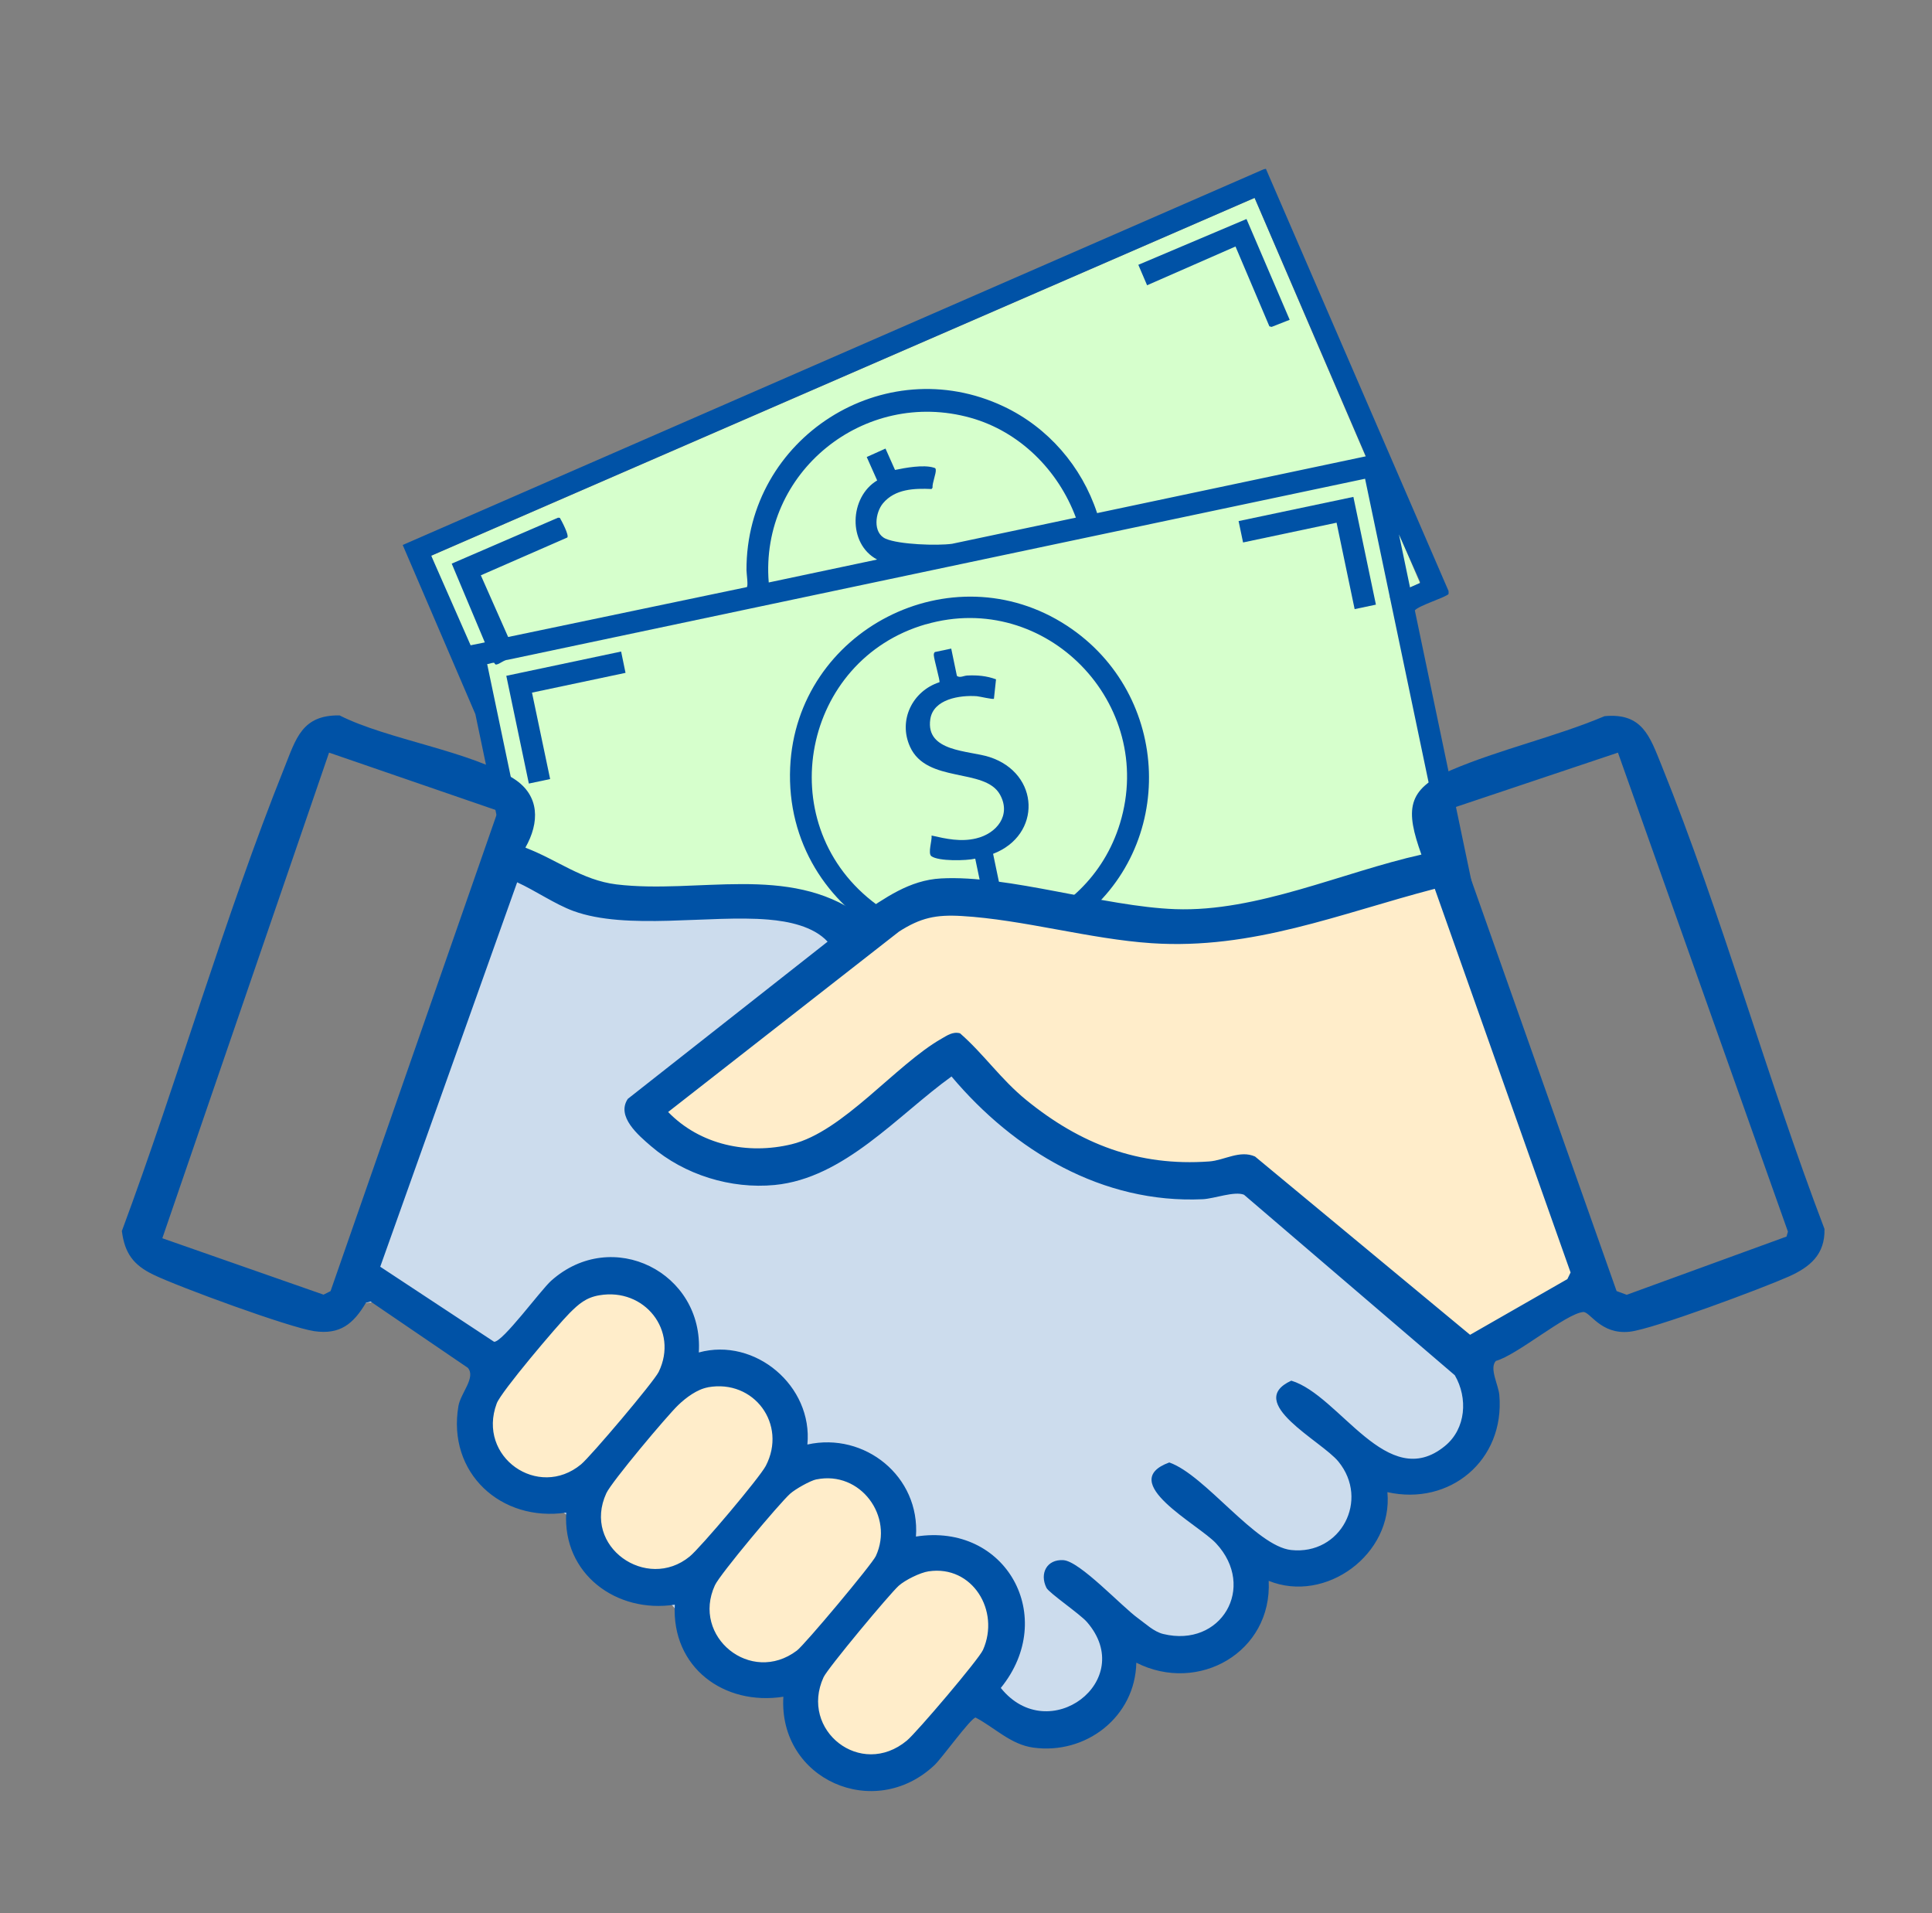 <svg xmlns="http://www.w3.org/2000/svg" width="100" height="99" viewBox="0 0 100 99" fill="none"><rect x="0" y="0" width="100" height="99" fill="#808080" stroke="none"/><path d="M33.623 50.468C32.96 50.523 32.293 50.577 31.63 50.632C30.833 50.898 30.036 51.167 29.239 51.433C27.851 57.1 29.098 59.294 30.036 60.237C35.764 65.992 56.946 52.084 57.917 51.433C54.956 50.399 51.996 49.362 49.036 48.328L33.62 50.468H33.623Z" fill="white"></path><path d="M73.402 34.533C73.971 38.37 74.54 42.206 75.105 46.042L29.667 55.64C27.873 48.605 26.08 41.573 24.29 34.537C23.634 32.612 22.975 30.686 22.319 28.761L64.938 10.242L73.5 30.173L71.931 30.879C72.42 32.099 72.909 33.318 73.399 34.537L73.402 34.533Z" fill="#D6FFCC"></path><path d="M65.522 8.735L74.978 30.588V30.734C74.917 30.883 73.417 31.341 73.232 31.589L76.438 46.916L28.797 56.976L24.605 36.958L20.844 28.204L65.406 8.761L65.514 8.739L65.522 8.735ZM56.783 26.555L70.699 23.614L64.938 10.239L22.319 28.757L24.359 33.394L25.094 33.245L23.381 29.169L28.884 26.792L28.978 26.799C29.069 26.952 29.471 27.709 29.362 27.818L24.888 29.773L26.301 32.965L38.652 30.384C38.739 30.344 38.638 29.671 38.638 29.507C38.616 22.661 45.75 18.104 51.949 21.034C54.239 22.115 55.989 24.128 56.786 26.552L56.783 26.555ZM39.786 30.144L45.399 28.957C43.862 28.139 43.964 25.722 45.402 24.863L44.862 23.651L45.833 23.214L46.326 24.32C46.862 24.208 47.797 24.037 48.326 24.2C48.391 24.222 48.424 24.219 48.435 24.299C48.464 24.503 48.246 24.99 48.268 25.241L48.217 25.307C47.326 25.267 46.33 25.3 45.707 26.042C45.304 26.519 45.156 27.578 45.844 27.88C46.533 28.182 48.522 28.248 49.279 28.142L55.688 26.788C54.775 24.328 52.772 22.333 50.243 21.623C44.732 20.077 39.322 24.441 39.79 30.148L39.786 30.144ZM25.217 34.373L29.667 55.636L75.105 46.039L70.656 24.776L26.286 34.144C26.076 34.155 25.888 34.352 25.703 34.388C25.602 34.41 25.612 34.301 25.562 34.297C25.453 34.297 25.326 34.359 25.214 34.37L25.217 34.373ZM72.406 27.636L72.982 30.399L73.504 30.169L73.496 30.089L72.402 27.636H72.406Z" fill="#0052A6"></path><path d="M55.228 32.383C60.656 35.938 60.942 43.851 55.717 47.706C49.406 52.364 40.547 47.516 40.899 39.713C41.217 32.605 49.264 28.477 55.228 32.383ZM47.924 32.306C41.554 34.144 39.891 42.49 45.134 46.632C49.612 50.17 56.304 48.081 57.971 42.606C59.859 36.408 54.127 30.515 47.924 32.31V32.306Z" fill="#0052A6"></path><path d="M32.149 33.718L32.377 34.821L27.536 35.844L28.475 40.317L27.373 40.55L26.206 34.974L32.149 33.718Z" fill="#0052A6"></path><path d="M70.051 25.715L71.217 31.291L70.116 31.523L69.181 27.05L64.341 28.073L64.109 26.967L70.051 25.715Z" fill="#0052A6"></path><path d="M30.275 48.932L31.214 53.405L36.054 52.386L36.286 53.489L30.344 54.745L29.177 49.165L30.275 48.932Z" fill="#0052A6"></path><path d="M66.754 16.55L65.819 16.917L65.703 16.888L63.949 12.757L59.373 14.763L58.92 13.704L64.518 11.334L66.754 16.55Z" fill="#0052A6"></path><path d="M49.236 33.569L49.529 34.978C49.685 35.098 49.88 34.967 50.065 34.959C50.58 34.934 51.065 34.974 51.554 35.156L51.446 36.16C51.41 36.211 50.699 36.04 50.558 36.029C49.692 35.968 48.308 36.171 48.152 37.22C47.899 38.923 50.152 38.832 51.218 39.178C53.833 40.026 53.928 43.221 51.402 44.186L51.725 45.733L50.79 45.929L50.478 44.437C50.011 44.546 48.587 44.579 48.21 44.31C48.011 44.168 48.254 43.48 48.218 43.24C48.982 43.414 49.732 43.578 50.522 43.389C51.587 43.138 52.355 42.188 51.757 41.118C50.971 39.717 47.968 40.561 47.102 38.643C46.482 37.274 47.225 35.76 48.627 35.305C48.667 35.243 48.341 34.119 48.333 33.9C48.333 33.835 48.341 33.791 48.388 33.744L49.239 33.565L49.236 33.569Z" fill="#0052A6"></path><path d="M20.152 63.811C22.119 57.551 24.087 51.291 26.058 45.03C31.67 46.377 35.924 46.876 38.533 47.087C42.163 47.378 46.572 47.425 47.569 47.433C48.543 47.44 49.362 47.436 49.96 47.433C51.63 47.775 53.496 48.062 55.536 48.233C58.518 48.484 61.203 48.426 63.504 48.233C66.957 46.901 70.406 45.566 73.859 44.233C75.431 47.48 76.986 51 78.467 54.785C79.413 57.205 80.264 59.56 81.025 61.839C81.558 63.44 82.087 65.038 82.62 66.639C81.025 67.174 79.435 67.706 77.841 68.241C77.308 70.108 76.779 71.975 76.246 73.842L73.855 76.245H70.67C70.71 76.539 71.043 79.437 69.076 81.045C68.54 81.486 67.967 81.719 67.482 81.846C66.685 81.311 65.888 80.78 65.091 80.245C64.293 81.846 63.496 83.444 62.699 85.045C61.159 85.893 59.536 86.501 58.717 85.846C58.181 85.417 58.225 84.634 57.92 84.609C57.272 84.558 57.236 88.172 55.529 89.045C54.783 89.428 53.424 89.439 50.75 87.444C48.891 88.776 47.033 90.112 45.174 91.444C44.522 91.4 43.609 91.24 42.783 90.643C41.529 89.741 41.507 88.587 40.391 87.444C39.819 86.858 38.866 86.174 37.206 85.843C35.83 84.266 34.449 82.687 33.072 81.107C31 79.604 28.924 78.104 26.851 76.601C25.351 76.022 24.739 75.262 24.46 74.636C24.46 74.636 24.148 73.933 24.46 70.636C24.333 70.148 24.101 69.573 23.663 69.034C22.062 67.058 19.177 67.396 18.884 67.433C18.775 67.342 18.065 66.734 18.087 65.831C18.112 64.874 18.956 63.971 20.148 63.808L20.152 63.811Z" fill="#CCDCED"></path><path d="M74.268 45.995L63.497 48.23L48.515 46.399L44.591 48.328L33.656 57.536L34.656 58.807L38.801 60.233L44.178 58.392L49.37 54.632L51.145 56.972L58.33 60.233L61.406 61.14L64.707 61.005L76.094 69.078L80.594 67.837L82.616 66.636L74.268 45.995Z" fill="#FFEDCA"></path><path d="M33.192 66.41H31.102L27.156 69.078L24.464 73.038L25.261 76.237L27.649 77.839H30.04L30.837 79.44L31.634 81.839L34.819 82.639H35.924L36.337 84.609L37.21 86.643L40.395 87.444L41.989 86.643V89.042L42.786 90.643L45.598 92.019L48.406 90.793L51.145 86.891L52.743 84.248L50.674 80.725L47.703 80.62L45.971 80.241V77.839L43.583 76.237H40.395L41.16 74.039L39.536 71.72L37.942 70.672L35.616 71.436L34.819 69.038L33.192 66.41Z" fill="#FFEDCA"></path><path d="M27.203 43.873C28.822 44.484 30.123 45.551 31.906 45.769C36.116 46.275 40.815 44.696 44.504 47.345C45.808 46.475 47.065 45.547 48.71 45.46C52.196 45.271 57.138 46.919 60.837 47.05C65.065 47.203 69.489 45.136 73.572 44.226C72.75 41.929 72.782 40.852 75.105 39.858C77.612 38.785 80.514 38.133 83.051 37.063C85.007 36.877 85.395 38.111 85.996 39.596C89.134 47.364 91.445 55.753 94.435 63.6C94.467 64.918 93.692 65.569 92.583 66.064C91.232 66.665 85.569 68.787 84.351 68.918C82.841 69.082 82.304 67.866 81.942 67.899C81.047 67.982 78.514 70.137 77.427 70.428C77.072 70.807 77.558 71.659 77.605 72.194C77.898 75.575 75.036 77.944 71.811 77.22C72.116 80.427 68.623 83.004 65.667 81.81C65.851 85.493 62.036 87.677 58.815 86.046C58.761 88.845 56.21 90.825 53.471 90.439C52.308 90.276 51.482 89.402 50.496 88.885C50.228 88.929 48.761 90.978 48.37 91.346C45.25 94.287 40.29 92.085 40.547 87.808C37.467 88.288 34.757 86.287 34.927 83.043C31.92 83.509 29.116 81.464 29.308 78.279C25.935 78.781 23.138 76.226 23.728 72.765C23.844 72.092 24.645 71.284 24.214 70.785L19.181 67.356L18.942 67.418C18.286 68.521 17.598 69.082 16.264 68.889C14.971 68.699 9.243 66.599 7.931 65.962C6.906 65.467 6.453 64.856 6.308 63.706C9.225 55.855 11.609 47.491 14.721 39.724C15.319 38.231 15.627 36.994 17.576 37.023C20.043 38.275 24.409 38.876 26.612 40.31C27.945 41.176 27.931 42.57 27.192 43.869L27.203 43.873ZM25.775 41.959L17.032 38.949L8.402 64.081L16.746 67L17.109 66.818L25.775 41.959ZM83.746 38.949L75.275 41.788L74.971 42.199L75.764 44.441L83.674 66.814L84.199 67.007L92.471 63.993L92.543 63.739L83.746 38.952V38.949ZM47.402 79.52C52.083 78.781 54.775 83.691 51.801 87.353C54.279 90.443 58.891 86.974 56.261 83.942C55.902 83.528 54.29 82.432 54.163 82.17C53.797 81.427 54.185 80.685 55.04 80.74C55.895 80.794 58.054 83.135 58.909 83.75C59.312 84.041 59.721 84.441 60.21 84.561C63.203 85.289 65.054 82.144 62.946 79.873C62.029 78.883 57.757 76.696 60.522 75.684C62.38 76.332 64.993 80.019 66.833 80.216C69.395 80.489 70.902 77.628 69.275 75.637C68.402 74.567 64.391 72.579 66.837 71.451C69.362 72.215 71.808 77.275 74.79 74.832C75.884 73.937 75.985 72.346 75.301 71.171L64.388 61.828C63.891 61.631 62.855 62.032 62.254 62.061C57.072 62.301 52.493 59.56 49.25 55.709C46.456 57.722 43.696 60.98 40.094 61.325C37.83 61.544 35.424 60.798 33.703 59.32C33.04 58.752 31.884 57.773 32.496 56.867L42.837 48.732C42.098 47.931 40.801 47.676 39.764 47.589C36.724 47.334 32.435 48.157 29.67 47.142C28.714 46.788 27.71 46.09 26.768 45.66L19.681 65.555L25.572 69.438C26.003 69.478 27.985 66.767 28.525 66.283C31.685 63.458 36.431 65.857 36.17 69.992C39.083 69.191 42.083 71.728 41.79 74.756C44.754 74.097 47.634 76.405 47.409 79.52H47.402ZM74.268 45.995C69.319 47.287 64.848 49.158 59.612 48.812C56.417 48.601 52.956 47.589 49.772 47.404C48.442 47.327 47.652 47.495 46.536 48.208L34.583 57.547C36.243 59.258 38.706 59.768 40.982 59.214C43.638 58.566 46.355 55.112 48.724 53.758C49.025 53.587 49.315 53.373 49.692 53.475C50.935 54.563 51.79 55.844 53.116 56.925C55.924 59.211 58.931 60.372 62.594 60.106C63.377 60.048 64.167 59.502 64.96 59.851L76.091 69.078L81.127 66.195L81.293 65.853L74.264 45.995H74.268ZM31.022 67.032C30.33 67.149 29.953 67.484 29.482 67.953C28.859 68.579 25.935 72.022 25.71 72.63C24.677 75.4 27.859 77.617 30.076 75.782C30.58 75.364 33.844 71.509 34.094 70.996C35.134 68.856 33.355 66.632 31.025 67.032H31.022ZM36.641 71.797C36.08 71.899 35.507 72.328 35.101 72.718C34.522 73.275 31.656 76.685 31.384 77.275C30.112 80.037 33.471 82.377 35.699 80.55C36.261 80.092 39.319 76.47 39.638 75.859C40.754 73.711 39.029 71.364 36.645 71.793L36.641 71.797ZM42.261 76.558C41.938 76.623 41.152 77.071 40.895 77.304C40.34 77.802 37.261 81.475 37.004 82.039C35.779 84.696 38.862 87.218 41.246 85.42C41.652 85.115 45.134 80.958 45.333 80.528C46.282 78.472 44.536 76.099 42.261 76.561V76.558ZM48.065 81.318C47.627 81.384 46.859 81.762 46.518 82.064C46.047 82.487 42.837 86.338 42.627 86.8C41.373 89.537 44.551 92.066 46.942 90.075C47.442 89.66 50.663 85.875 50.88 85.384C51.779 83.36 50.33 80.984 48.069 81.318H48.065Z" fill="#0052A6"></path></svg>